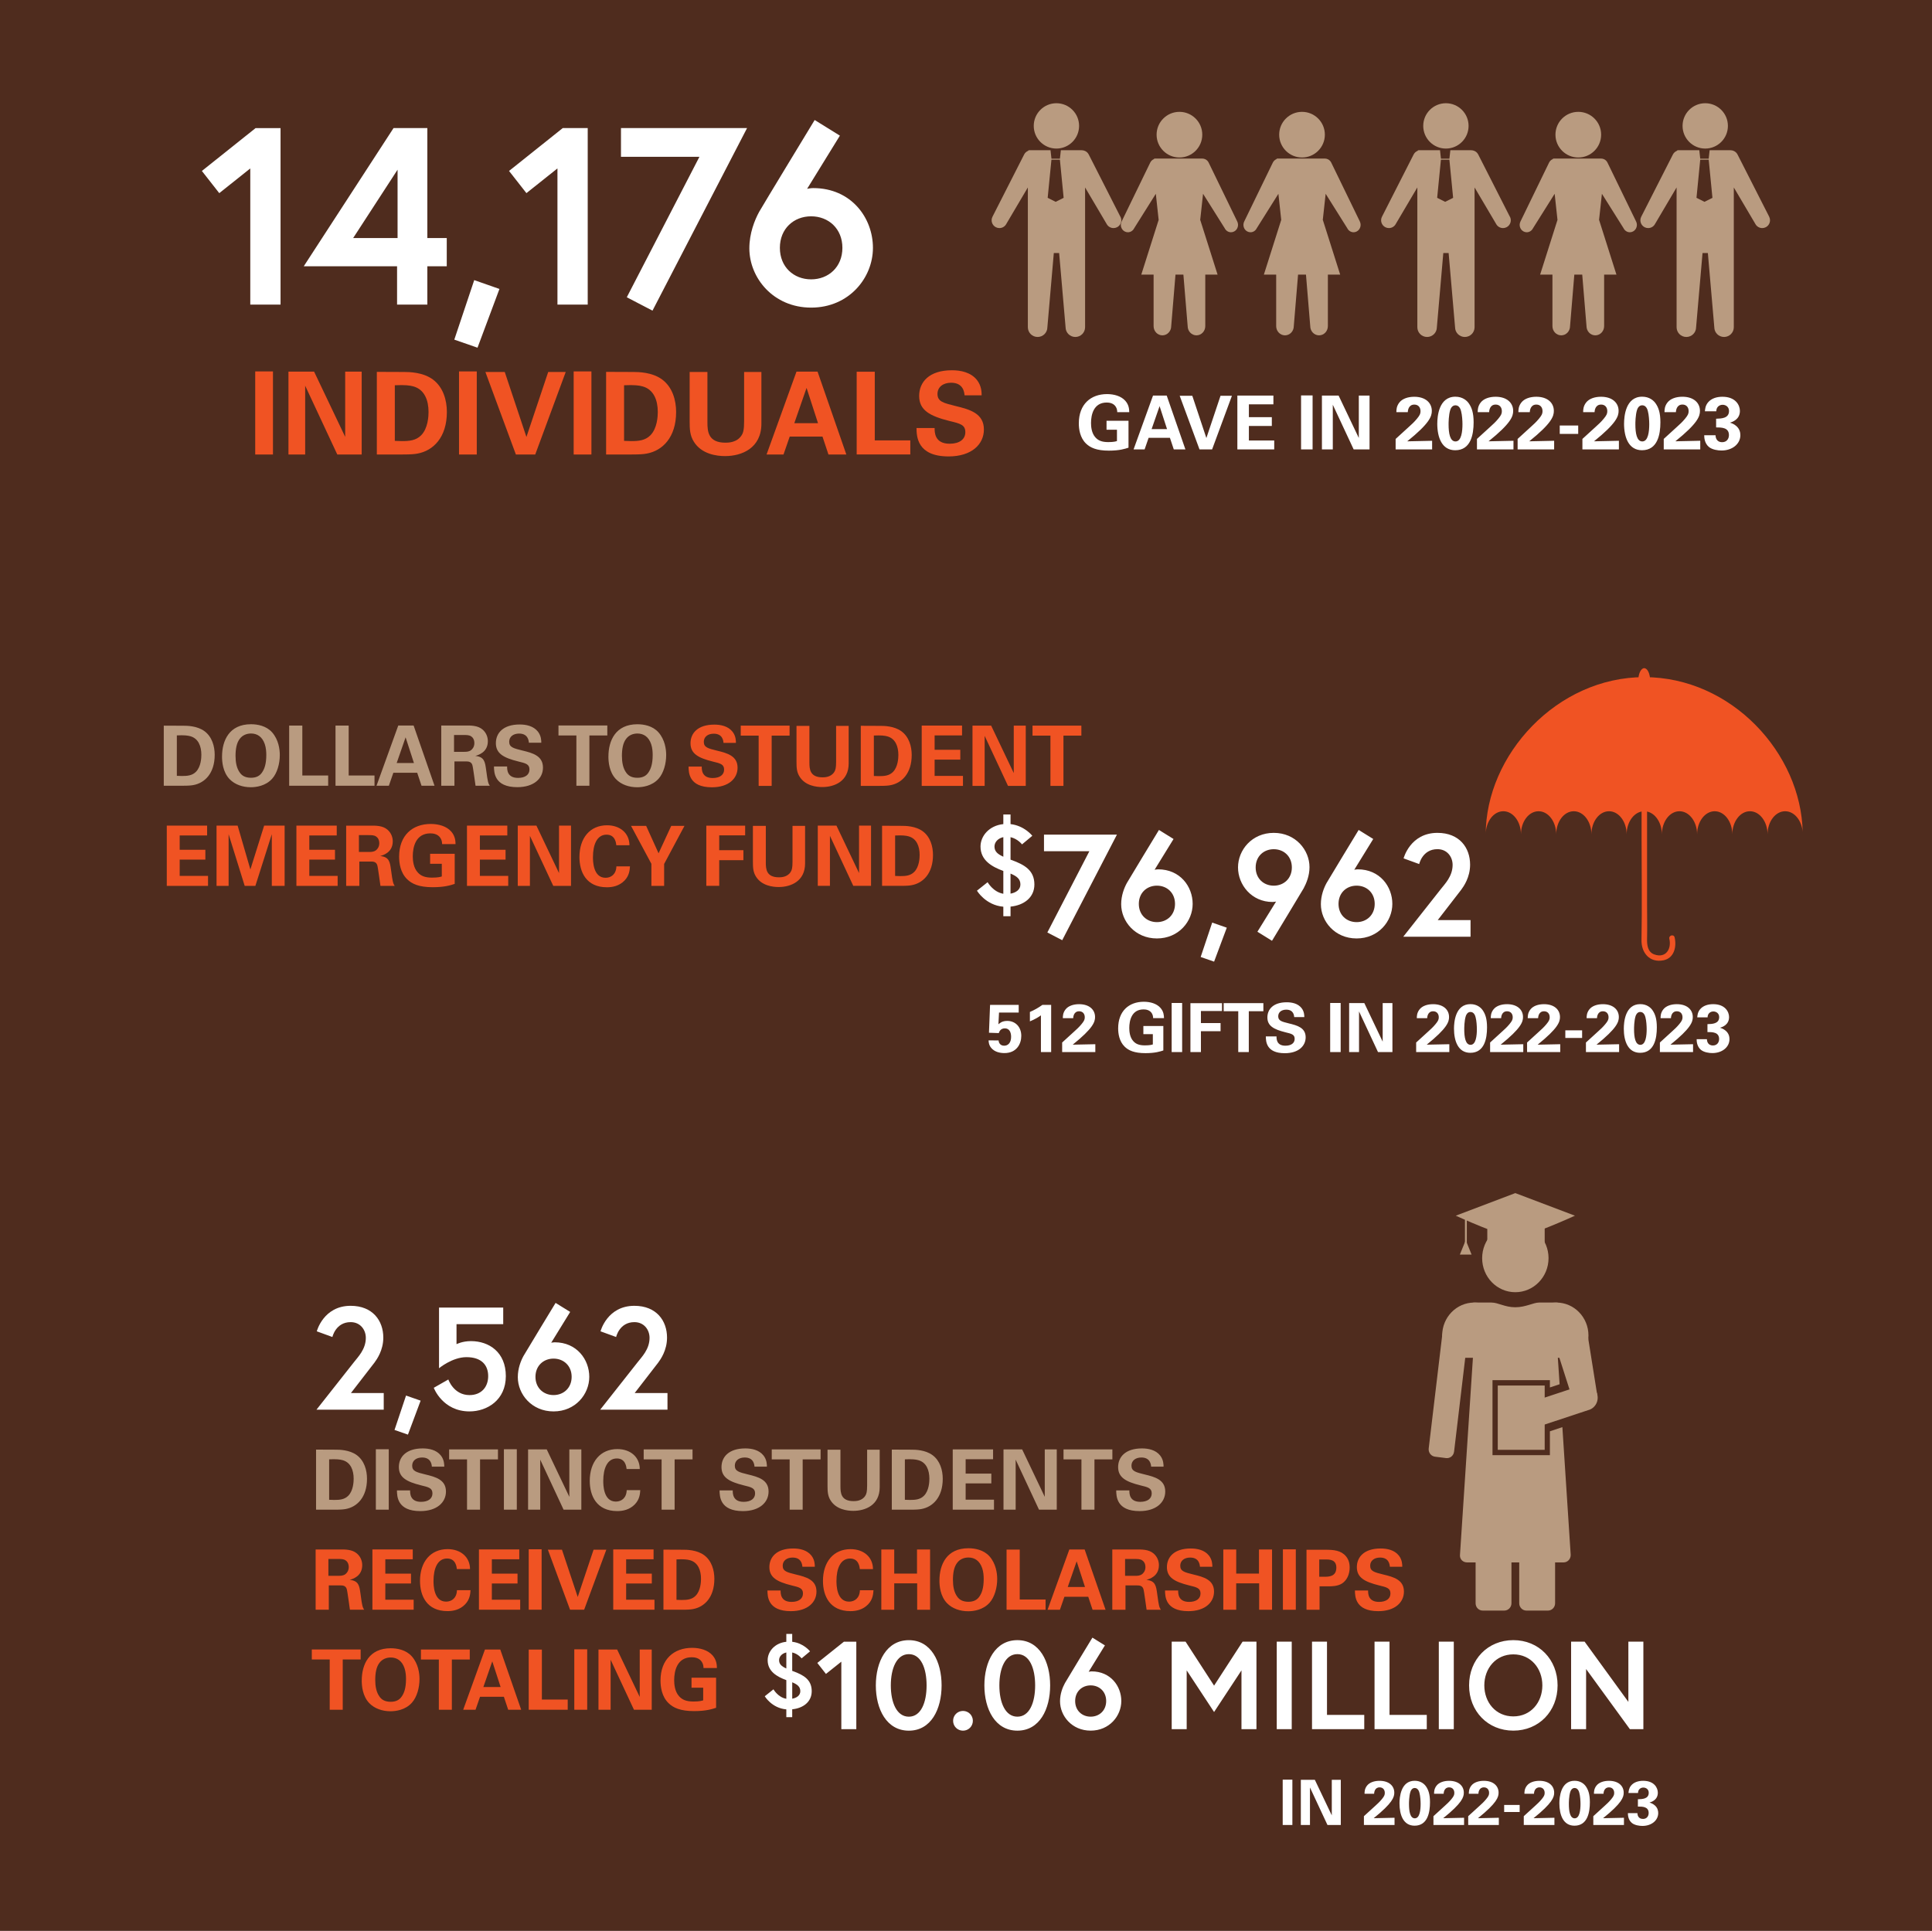 <?xml version="1.0" encoding="UTF-8"?>
<svg id="Layer_1" data-name="Layer 1" xmlns="http://www.w3.org/2000/svg" viewBox="0 0 1080.56 1080">
  <rect x="0" y="0" width="1080.56" height="1080" fill="#808080" stroke="none"/>
  <defs>
    <style>
      .cls-1 {
        fill: #f05323;
      }

      .cls-2 {
        fill: #fff;
      }

      .cls-3 {
        fill: #b99b80;
      }

      .cls-4 {
        fill: #4f2c1e;
      }
    </style>
  </defs>
  <polygon class="cls-4" points="0 0 0 1080 1080.56 1080 1080.56 0 0 0 0 0"/>
  <path class="cls-2" d="m112.91,95.63l9.73,12.41,17.34-13.82v76.16h16.93v-98.73h-13.96l-30.04,23.98h0Zm56.98,53.31h52.19v21.44h16.93v-21.44h10.86v-15.8h-10.86v-61.5h-18.9l-50.21,77.29h0Zm27.64-15.8l24.83-38.22v38.22h-24.83Zm67.7,23.55l-11.14,33.29,12.98,4.51,12.27-32.86-14.1-4.94h0Zm19.47-61.07l9.73,12.41,17.35-13.82v76.16h16.93v-98.73h-13.96l-30.04,23.98h0Zm62.62-7.9h43.86l-40.62,78.56,14.38,7.48,52.89-102.12h-70.52v16.08h0Zm122.42-11.85l-14.1-8.74s-29.48,48.52-31.03,51.34c-2.54,4.65-5.5,11.99-5.5,20.45,0,16.5,13.4,33.15,34.56,33.15s34.56-16.64,34.56-33.43-12.13-33.43-33.43-33.43c-1.55,0-3.39.42-3.39.42l18.34-29.76h0Zm-16.08,45.13c9.73,0,17.49,6.91,17.49,17.63s-7.76,17.63-17.49,17.63-17.48-6.91-17.48-17.63,7.76-17.63,17.48-17.63h0Z"/>
  <path class="cls-1" d="m142.74,254.22h9.93v-46.47h-9.93v46.47h0Zm18.59,0h9.35v-38.47l17.96,38.47h13.65v-46.34h-9.23v36.48l-17.38-36.48h-14.35v46.34h0Zm49.43,0h14.42c4.68,0,6.6-.19,8.34-.51,8.78-1.6,16.41-9.03,16.41-23.27,0-6.6-2.05-13.92-7.88-18.21-5.58-4.1-13.41-4.16-15.97-4.16l-15.32-.06v46.22h0Zm10.06-38.72c5.71-.26,8.33.06,10.39.64,6.22,1.73,8.47,7.76,8.47,14.3,0,2.24-.26,9.17-4.17,13.08-2.89,2.89-6.55,3.21-10.78,3.21-1.15,0-2.82-.06-3.91-.13v-31.1h0Zm35.91,38.72h9.93v-46.47h-9.93v46.47h0Zm14.75-46.15l17.05,46.15h10.83l17.05-46.15h-9.8l-12.18,36.35-12.12-36.35h-10.83Zm49.37,46.15h9.93v-46.47h-9.93v46.47h0Zm18.14,0h14.42c4.68,0,6.6-.19,8.33-.51,8.78-1.6,16.41-9.03,16.41-23.27,0-6.6-2.05-13.92-7.88-18.21-5.58-4.1-13.4-4.16-15.96-4.16l-15.32-.06v46.22h0Zm10.05-38.72c5.71-.26,8.34.06,10.39.64,6.22,1.73,8.47,7.76,8.47,14.3,0,2.24-.26,9.17-4.17,13.08-2.89,2.89-6.54,3.21-10.77,3.21-1.16,0-2.83-.06-3.92-.13v-31.1h0Zm36.68-7.43v27.65c0,4.29.13,7.87,2.37,11.39,4.36,6.98,12.82,8.01,17.44,8.01,9.36,0,20.32-4.42,20.32-18.18v-28.87h-9.67v27.65c0,4.67-.51,6.46-1.47,7.87-2.56,3.97-7.37,4.03-8.98,4.03-9.69,0-10.07-6.34-10.07-11.39v-28.16h-9.93Zm59.75-.19l-16.73,46.34h9.48l3.46-10h18.34l3.33,10h10l-16.09-46.34h-11.8Zm-1.22,28.85l6.86-19.75,6.41,19.75h-13.27Zm34.88,17.49h30v-7.88h-19.87v-38.4h-10.12v46.28h0Zm33.47-14.8c.06,4.49.19,15.89,17.95,15.89,12.82,0,19.74-6.72,19.74-15.06,0-9.04-7.88-11.22-15.89-13.15-6.67-1.67-10.07-2.44-10.07-6.73,0-3.78,3.01-6.28,7.64-6.28,6.86,0,7.37,5.45,7.5,7.05h9.55c0-1.54,0-5.26-2.62-8.59-3.46-4.35-9.17-5.44-13.98-5.44-12.89,0-18.34,6.72-18.34,14.36,0,8.02,6.03,11.29,17.05,14.04,5.9,1.41,8.78,2.12,8.78,6.22s-3.4,6.48-8.78,6.48c-8.53,0-8.4-6.6-8.4-8.79h-10.12Z"/>
  <path class="cls-2" d="m631.58,230.52c-.04-1.63-.16-4-2.16-6.29-2.38-2.71-6.38-3.79-10.25-3.79-9.13,0-15.79,5.7-15.79,16.38,0,3.16.62,7.96,3.99,11.25,2.38,2.33,5.92,4,12.8,4,6.04,0,9.12-1.04,11-1.66v-15.04h-12.29v5h5.83v6.34c-.71.21-1.79.58-4.92.58-3.58,0-5.58-.92-7.09-2.59-2.21-2.38-2.5-6.04-2.5-8.08,0-4.63,1.46-11.46,8.79-11.46,1.42,0,3.79.33,5.05,2.34.75,1.17.79,2.25.83,3.04h6.7Zm13.3-9.25l-10.88,30.12h6.17l2.25-6.5h11.91l2.17,6.5h6.5l-10.46-30.12h-7.66Zm-.79,18.75l4.46-12.84,4.17,12.84h-8.63Zm15.71-18.63l11.08,30h7.04l11.09-30h-6.38l-7.91,23.63-7.87-23.63h-7.04Zm32.25,30h20.62v-5h-14.17v-8.13h12.83v-4.91h-12.83v-7.17h13.71v-4.91h-20.16v30.12h0Zm35.63,0h6.45v-30.21h-6.45v30.21h0Zm11.67,0h6.08v-25l11.67,25h8.88v-30.12h-6v23.71l-11.3-23.71h-9.33v30.12h0Zm41.21,0h20.42v-4.83c-.96.04-1.46.04-5.92.13-3.29.04-3.79.08-8,.17,12.58-10.13,13.75-14.01,13.75-17.01,0-4.5-3.5-7.91-9.83-7.91-3.54,0-6.63,1.08-8.29,3.16-1.7,2.12-1.7,4.29-1.7,5.46h6.37c.04-.83.33-4.25,3.67-4.25,2.17,0,3.46,1.5,3.46,3.71,0,1.33-.37,2.25-2,4.21-1.54,1.88-3.05,3.21-4.38,4.42l-7.54,6.88v5.87h0Zm23.3-14.46c0,7.75,2.58,14.92,10.04,14.92,8.75,0,10.29-8.87,10.29-15.62,0-5.46-1.12-8.3-2.62-10.5-1.08-1.62-3.5-3.83-7.58-3.83-9.33,0-10.12,11.16-10.12,15.04h0Zm14.09.33c0,4-.54,9.67-3.88,9.67-3.12,0-3.88-4.63-3.88-9.59,0-.71,0-5.17.96-8.13.29-.87,1.08-2.5,2.88-2.5,2.3,0,3,2.58,3.17,3.38.54,1.92.75,5.34.75,7.17h0Zm8.12,14.12h20.41v-4.83c-.96.04-1.46.04-5.91.13-3.29.04-3.79.08-8.01.17,12.59-10.13,13.75-14.01,13.75-17.01,0-4.5-3.5-7.91-9.83-7.91-3.54,0-6.63,1.08-8.29,3.16-1.71,2.12-1.71,4.29-1.71,5.46h6.37c.05-.83.34-4.25,3.67-4.25,2.17,0,3.46,1.5,3.46,3.71,0,1.33-.37,2.25-2,4.21-1.54,1.88-3.05,3.21-4.38,4.42l-7.54,6.88v5.87h0Zm22.75,0h20.41v-4.83c-.96.04-1.46.04-5.91.13-3.29.04-3.79.08-8.01.17,12.59-10.13,13.75-14.01,13.75-17.01,0-4.5-3.5-7.91-9.83-7.91-3.54,0-6.63,1.08-8.29,3.16-1.71,2.12-1.71,4.29-1.71,5.46h6.37c.04-.83.34-4.25,3.67-4.25,2.17,0,3.46,1.5,3.46,3.71,0,1.33-.38,2.25-2.01,4.21-1.54,1.88-3.04,3.21-4.38,4.42l-7.54,6.88v5.87h0Zm23.54-8.67h10.33v-4.7h-10.33v4.7h0Zm12.67,8.67h20.42v-4.83c-.96.04-1.46.04-5.92.13-3.29.04-3.79.08-8,.17,12.58-10.13,13.75-14.01,13.75-17.01,0-4.5-3.5-7.91-9.83-7.91-3.54,0-6.63,1.08-8.29,3.16-1.7,2.12-1.7,4.29-1.7,5.46h6.37c.04-.83.33-4.25,3.67-4.25,2.17,0,3.46,1.5,3.46,3.71,0,1.33-.37,2.25-2,4.21-1.54,1.88-3.05,3.21-4.38,4.42l-7.54,6.88v5.87h0Zm23.3-14.46c0,7.75,2.58,14.92,10.04,14.92,8.75,0,10.29-8.87,10.29-15.62,0-5.46-1.12-8.3-2.62-10.5-1.08-1.62-3.5-3.83-7.58-3.83-9.33,0-10.12,11.16-10.12,15.04h0Zm14.09.33c0,4-.54,9.67-3.88,9.67-3.12,0-3.88-4.63-3.88-9.59,0-.71,0-5.17.96-8.13.29-.87,1.08-2.5,2.88-2.5,2.3,0,3,2.58,3.17,3.38.54,1.92.75,5.34.75,7.17h0Zm8.12,14.12h20.41v-4.83c-.96.04-1.46.04-5.91.13-3.29.04-3.79.08-8.01.17,12.59-10.13,13.75-14.01,13.75-17.01,0-4.5-3.5-7.91-9.83-7.91-3.54,0-6.63,1.08-8.29,3.16-1.71,2.12-1.71,4.29-1.71,5.46h6.37c.05-.83.34-4.25,3.67-4.25,2.17,0,3.46,1.5,3.46,3.71,0,1.33-.37,2.25-2,4.21-1.54,1.88-3.04,3.21-4.38,4.42l-7.54,6.88v5.87h0Zm22.63-7.91c0,1.17.09,4.46,2.66,6.58,1.88,1.5,4.92,1.96,7.01,1.96,6.04,0,10.54-3.66,10.54-8.58,0-1.38-.33-3.5-2.37-5.21-1.33-1.12-2.54-1.5-3.46-1.79,1.29-.37,5.58-1.71,5.58-6.58,0-3.17-2.37-7.91-9.79-7.91-3.08,0-6.17.87-8.08,3.2-1.46,1.79-1.59,3.63-1.71,4.92h6.37c0-2.42,1.75-3.63,3.54-3.63s3.58,1.17,3.58,3.46c0,4.17-4.3,4.25-7.22,4.34v4.87c3.05,0,7.17,0,7.17,4.29,0,2.25-1.42,3.96-3.75,3.96-3.46,0-3.71-2.96-3.75-3.88h-6.33Z"/>
  <path class="cls-3" d="m882.73,88.1c7.06,0,12.78-5.72,12.78-12.77s-5.72-12.77-12.78-12.77-12.77,5.72-12.77,12.77,5.72,12.77,12.77,12.77h0Z"/>
  <path class="cls-3" d="m915.07,123.91l-16.02-32.97c-.41-.86-1.09-1.49-1.87-1.86-.54-.26-1.12-.39-1.71-.39h-.01s-26.52,0-26.52,0c-.24,0-.45.14-.57.35-.83.37-1.54,1.01-1.98,1.91l-16.01,32.97c-.99,2.03-.22,4.52,1.73,5.55.57.31,1.18.45,1.78.45,1.44,0,2.82-.83,3.52-2.26l12.1-19.26,1.6,14.74h-.06l-9.66,30.46h6.88v28.82c0,2.85,2.2,5.16,4.92,5.16s4.93-2.31,4.93-5.16l2.39-28.82h4.42l2.39,28.82c0,2.85,2.2,5.16,4.93,5.16s4.93-2.31,4.93-5.16v-28.82h6.88l-9.66-30.46h-.07l1.61-14.74,12.1,19.26c.7,1.43,2.08,2.26,3.52,2.26.6,0,1.21-.14,1.78-.45,1.94-1.03,2.72-3.52,1.73-5.55h0Z"/>
  <path class="cls-3" d="m728.22,88.1c7.05,0,12.77-5.72,12.77-12.77s-5.72-12.77-12.77-12.77-12.78,5.72-12.78,12.77,5.72,12.77,12.78,12.77h0Z"/>
  <path class="cls-3" d="m760.57,123.91l-16.02-32.97c-.42-.86-1.1-1.49-1.87-1.86-.54-.26-1.12-.39-1.72-.39h0s-26.52,0-26.52,0c-.24,0-.45.14-.57.35-.82.37-1.54,1.01-1.98,1.91l-16.02,32.97c-.98,2.03-.22,4.52,1.73,5.55.58.31,1.18.45,1.79.45,1.43,0,2.82-.83,3.51-2.26l12.1-19.26,1.6,14.74h-.06l-9.66,30.46h6.88v28.82c0,2.85,2.21,5.16,4.93,5.16s4.92-2.31,4.92-5.16l2.39-28.82h4.42l2.39,28.82c0,2.85,2.21,5.16,4.93,5.16s4.93-2.31,4.93-5.16v-28.82h6.88l-9.66-30.46h-.08l1.62-14.74,12.09,19.26c.7,1.43,2.09,2.26,3.52,2.26.6,0,1.21-.14,1.78-.45,1.94-1.03,2.72-3.52,1.73-5.55h0Z"/>
  <path class="cls-3" d="m659.66,88.1c7.05,0,12.77-5.72,12.77-12.77s-5.72-12.77-12.77-12.77-12.78,5.72-12.78,12.77,5.72,12.77,12.78,12.77h0Z"/>
  <path class="cls-3" d="m692,123.91l-16.01-32.97c-.42-.86-1.1-1.49-1.88-1.86-.54-.26-1.12-.39-1.71-.39h-.01s-26.52,0-26.52,0c-.24,0-.45.14-.57.35-.83.37-1.54,1.01-1.98,1.91l-16.01,32.97c-.99,2.03-.22,4.52,1.73,5.55.57.31,1.18.45,1.78.45,1.44,0,2.82-.83,3.52-2.26l12.1-19.26,1.6,14.74h-.06l-9.66,30.46h6.88v28.82c0,2.85,2.2,5.16,4.92,5.16s4.93-2.31,4.93-5.16l2.39-28.82h4.42l2.39,28.82c0,2.85,2.21,5.16,4.93,5.16s4.92-2.31,4.92-5.16v-28.82h6.88l-9.66-30.46h-.07l1.61-14.74,12.1,19.26c.7,1.43,2.08,2.26,3.52,2.26.6,0,1.21-.14,1.78-.45,1.94-1.03,2.72-3.52,1.73-5.55h0Z"/>
  <path class="cls-3" d="m603.53,70.42c0-7-5.68-12.68-12.68-12.68s-12.68,5.68-12.68,12.68,5.68,12.68,12.68,12.68,12.68-5.68,12.68-12.68h0Z"/>
  <path class="cls-3" d="m626.63,121.24l-17.71-34.83c-.47-.91-1.21-1.57-2.07-1.97-.59-.27-1.24-.41-1.89-.41h-.01s-11.62-.01-11.62-.01l-.52,4.75h-4.74l-.52-4.75h-11.94c-.27,0-.5.15-.62.37-.92.39-1.71,1.07-2.19,2.02l-17.72,34.83c-1.09,2.15-.23,4.77,1.91,5.87.64.32,1.31.47,1.98.47,1.59,0,3.12-.87,3.89-2.39l12.01-20.34v34.2h0v43.99c0,3.01,2.44,5.45,5.46,5.45s5.46-2.44,5.46-5.45l3.6-41.49h2.98l3.6,41.49c0,3.01,2.44,5.45,5.46,5.45s5.45-2.44,5.45-5.45v-43.99h0v-34.2l12.01,20.34c.77,1.51,2.3,2.39,3.89,2.39.66,0,1.34-.15,1.98-.47,2.14-1.09,3-3.72,1.91-5.87h0Zm-36.19-8.34l-4.48-2.24,2.1-21.32h4.74l2.09,21.32-4.45,2.24h0Z"/>
  <path class="cls-3" d="m821.37,70.42c0-7-5.68-12.68-12.68-12.68s-12.68,5.68-12.68,12.68,5.68,12.68,12.68,12.68,12.68-5.68,12.68-12.68h0Z"/>
  <path class="cls-3" d="m844.47,121.24l-17.71-34.83c-.47-.91-1.21-1.57-2.07-1.97-.59-.27-1.24-.41-1.89-.41h-.01s-11.62-.01-11.62-.01l-.52,4.75h-4.74l-.52-4.75h-11.94c-.27,0-.5.15-.62.37-.92.39-1.71,1.07-2.19,2.02l-17.72,34.83c-1.09,2.15-.23,4.77,1.91,5.87.64.32,1.31.47,1.98.47,1.59,0,3.12-.87,3.89-2.39l12.01-20.34v34.2h0v43.99c0,3.01,2.44,5.45,5.46,5.45s5.46-2.44,5.46-5.45l3.6-41.49h2.98l3.6,41.49c0,3.01,2.44,5.45,5.46,5.45s5.45-2.44,5.45-5.45v-43.99h0v-34.2l12.01,20.34c.77,1.51,2.3,2.39,3.89,2.39.66,0,1.34-.15,1.98-.47,2.14-1.09,3-3.72,1.91-5.87h0Zm-36.19-8.34l-4.48-2.24,2.1-21.32h4.74l2.09,21.32-4.45,2.24h0Z"/>
  <path class="cls-3" d="m966.41,70.42c0-7-5.68-12.68-12.68-12.68s-12.68,5.68-12.68,12.68,5.68,12.68,12.68,12.68,12.68-5.68,12.68-12.68h0Z"/>
  <path class="cls-3" d="m989.51,121.24l-17.72-34.83c-.46-.91-1.21-1.57-2.07-1.97-.59-.27-1.24-.41-1.9-.41h-.01s-11.62-.01-11.62-.01l-.52,4.75h-4.74l-.52-4.75h-11.94c-.27,0-.5.15-.63.37-.91.39-1.7,1.07-2.19,2.02l-17.72,34.83c-1.09,2.15-.24,4.77,1.91,5.87.63.32,1.31.47,1.97.47,1.59,0,3.12-.87,3.89-2.39l12.01-20.34v34.2h0v43.99c0,3.01,2.44,5.45,5.46,5.45s5.45-2.44,5.45-5.45l3.6-41.49h2.98l3.6,41.49c0,3.01,2.44,5.45,5.45,5.45s5.46-2.44,5.46-5.45v-43.99h0v-34.2l12.01,20.34c.77,1.51,2.3,2.39,3.89,2.39.66,0,1.34-.15,1.97-.47,2.15-1.09,3-3.72,1.91-5.87h0Zm-36.19-8.34l-4.48-2.24,2.09-21.32h4.74l2.09,21.32-4.45,2.24h0Z"/>
  <path class="cls-1" d="m1008.23,465.49c-.48-6.58-4.69-11.71-9.8-11.71-5.44,0-9.85,5.8-9.85,12.96,0-7.16-4.41-12.96-9.85-12.96s-9.86,5.8-9.86,12.96c0-7.16-4.41-12.96-9.84-12.96s-9.85,5.8-9.85,12.96c0-7.16-4.41-12.96-9.86-12.96s-9.84,5.8-9.84,12.96c0-7.16-4.42-12.96-9.86-12.96s-9.85,5.8-9.85,12.96c0-7.16-4.41-12.96-9.85-12.96s-9.85,5.8-9.85,12.96c0-7.16-4.41-12.96-9.86-12.96s-9.84,5.8-9.84,12.96c0-7.16-4.41-12.96-9.86-12.96s-9.85,5.8-9.85,12.96c0-7.16-4.41-12.96-9.85-12.96s-9.85,5.8-9.85,12.96c0-44.33,39.68-87.98,88.64-87.98s87.88,42.84,88.62,86.73h0Z"/>
  <path class="cls-1" d="m922.93,380.8c0,3.89-1.49,7.05-3.33,7.05s-3.33-3.16-3.33-7.05,1.49-7.05,3.33-7.05,3.33,3.16,3.33,7.05h0Z"/>
  <path class="cls-1" d="m918.13,410.58v58.82c0,18.8.3,37.64-.05,56.44-.13,7.12,4.56,12.81,12.21,11.33,6.06-1.17,7.56-7.58,6.31-12.87-.45-1.92-3.41-1.11-2.95.81,1.32,5.56-1.87,11.03-8.32,8.79-3.88-1.34-4.21-5.44-4.13-8.93.16-6.32,0-12.67,0-19v-95.4c0-1.97-3.07-1.97-3.07,0h0Z"/>
  <path class="cls-2" d="m561.16,512.5h4.03v-5.38c7.38-.71,13.34-5,13.34-12.37,0-8.08-5.76-11.09-12.63-13.65-.26-.06-.51-.13-.71-.26v-12.56c4.04.9,6.42,4.04,6.42,4.04l5.76-4.81s-4.35-5.64-12.18-6.54v-5.38h-4.03v5.38c-7.96.83-12.76,6.67-12.76,12.56,0,7.76,6.46,11.35,12.76,13.65v12.76c-5.72-.96-8.79-6.47-8.79-6.47l-5.96,4.74s4.8,8.14,14.75,8.97v5.32h0Zm9.55-17.76c0,2.95-2.57,4.62-5.53,5.13v-11.22c3.53,1.47,5.53,3.01,5.53,6.09h0Zm-14.5-21.22c0-2.5,1.99-4.62,4.95-5.26v10.96c-3.21-1.47-4.95-2.95-4.95-5.71h0Zm27.69,2.62h25.38l-23.5,45.45,8.32,4.32,30.6-59.06h-40.8v9.29h0Zm72.46-6.84l-8.16-5.06s-17.05,28.06-17.95,29.69c-1.47,2.69-3.18,6.94-3.18,11.83,0,9.55,7.75,19.17,19.99,19.17s19.99-9.62,19.99-19.33-7.01-19.33-19.33-19.33c-.9,0-1.96.24-1.96.24l10.61-17.22h0Zm-9.3,26.1c5.63,0,10.12,4,10.12,10.2s-4.49,10.2-10.12,10.2-10.12-4-10.12-10.2,4.49-10.2,10.12-10.2h0Zm30.92,20.65l-6.45,19.25,7.51,2.61,7.1-19-8.16-2.85h0Zm25.29,5.13l8.16,5.06s16.81-27.74,17.71-29.37c1.47-2.77,3.26-6.94,3.26-11.83,0-9.55-7.75-19.17-19.99-19.17s-19.99,9.62-19.99,19.33,7.58,19.33,19.33,19.33c.9,0,1.96-.24,1.96-.24l-10.45,16.89h0Zm9.14-25.77c-5.63,0-10.12-4-10.12-10.2s4.49-10.2,10.12-10.2,10.12,4,10.12,10.2-4.49,10.2-10.12,10.2h0Zm55.65-26.11l-8.17-5.06s-17.05,28.06-17.95,29.69c-1.47,2.69-3.18,6.94-3.18,11.83,0,9.55,7.75,19.17,19.98,19.17s19.99-9.62,19.99-19.33-7.01-19.33-19.33-19.33c-.9,0-1.96.24-1.96.24l10.61-17.22h0Zm-9.31,26.1c5.64,0,10.12,4,10.12,10.2s-4.49,10.2-10.12,10.2-10.12-4-10.12-10.2,4.49-10.2,10.12-10.2h0Zm26.12,28.56h37.6v-9.29h-18.35l13.13-16.98c1.39-1.88,4.97-6.94,4.97-14.04,0-9.47-5.95-17.78-18.27-17.78-15.26,0-18.93,14.27-18.93,14.27l8.73,3.18s1.8-8.33,10.2-8.33c5.39,0,8.49,4.24,8.49,8.81,0,6.45-4.49,10.77-6.61,13.55l-20.97,26.59h0Z"/>
  <path class="cls-1" d="m395.04,495.51h7.22v-14.36h13.52v-5.59h-13.52v-8.31h14.5v-5.4h-21.72v33.66h0Zm26.06-33.56v20.11c0,3.12.09,5.73,1.72,8.29,3.17,5.08,9.33,5.82,12.68,5.82,6.81,0,14.78-3.21,14.78-13.22v-20.99h-7.03v20.11c0,3.4-.37,4.7-1.08,5.73-1.86,2.89-5.36,2.93-6.53,2.93-7.04,0-7.32-4.61-7.32-8.29v-20.48h-7.22Zm36.28,33.56h6.8v-27.98l13.06,27.98h9.93v-33.7h-6.71v26.53l-12.64-26.53h-10.44v33.7h0Zm35.95,0h10.49c3.4,0,4.8-.14,6.06-.37,6.39-1.16,11.94-6.57,11.94-16.92,0-4.8-1.49-10.12-5.73-13.24-4.06-2.98-9.74-3.03-11.61-3.03l-11.14-.05v33.61h0Zm7.31-28.16c4.15-.19,6.06.05,7.55.47,4.52,1.26,6.16,5.64,6.16,10.4,0,1.63-.19,6.67-3.04,9.51-2.1,2.1-4.76,2.33-7.83,2.33-.84,0-2.05-.05-2.84-.09v-22.62h0Z"/>
  <path class="cls-1" d="m93.28,495.53h23.07v-5.59h-15.85v-9.1h14.36v-5.5h-14.36v-8.03h15.34v-5.5h-22.56v33.7h0Zm27.83,0h6.75v-28.91l9,28.91h5.97l9.19-28.91v28.91h7.17v-33.7h-11.46l-7.69,24.52-7.13-24.52h-11.8v33.7h0Zm44.67,0h23.07v-5.59h-15.85v-9.1h14.36v-5.5h-14.36v-8.03h15.34v-5.5h-22.56v33.7h0Zm27.84,0h7.36v-13.61h6.35c1.21,0,2.98,0,3.64,1.91.47,1.31,1.49,9.84,1.82,11.7h7.97c-.37-.56-.65-.93-1.03-2.42-.23-.93-.51-2.56-1.03-6.53-.61-4.38-.97-7.27-6.06-7.74,1.63-.47,7.03-1.96,7.03-8.25,0-2.19-.84-4.66-2.93-6.48-2.7-2.33-6.48-2.33-10.21-2.28h-12.92v33.7h0Zm7.13-28.4h4.85c2.28,0,3.64,0,4.76.79.65.42,1.77,1.49,1.77,3.78s-1.35,3.55-1.87,3.92c-1.17.93-2.84.93-3.68.93h-5.83v-9.42h0Zm54.04,5.04c-.05-1.82-.19-4.48-2.42-7.04-2.66-3.03-7.13-4.24-11.47-4.24-10.22,0-17.67,6.38-17.67,18.32,0,3.54.7,8.9,4.48,12.59,2.65,2.61,6.61,4.47,14.31,4.47,6.76,0,10.21-1.16,12.3-1.86v-16.83h-13.75v5.59h6.53v7.09c-.79.23-2.01.65-5.5.65-4.01,0-6.25-1.03-7.93-2.89-2.47-2.66-2.8-6.76-2.8-9.04,0-5.18,1.63-12.83,9.84-12.83,1.59,0,4.24.37,5.64,2.61.84,1.31.89,2.52.93,3.41h7.5Zm6.39,23.36h23.07v-5.59h-15.85v-9.1h14.36v-5.5h-14.36v-8.03h15.34v-5.5h-22.56v33.7h0Zm28.4,0h6.8v-27.98l13.06,27.98h9.93v-33.7h-6.71v26.53l-12.64-26.53h-10.44v33.7h0Zm62.47-22.71c0-6.71-5.17-11.19-12.54-11.19-9.47,0-15.43,7.08-15.43,17.76,0,8.35,3.78,16.92,15.39,16.92,3.08,0,6.85-.7,9.84-3.77,2.7-2.8,2.88-5.92,3.03-7.93h-7.59c-.14,4.48-3.03,6.39-6.06,6.39-7.05,0-7.05-9.56-7.05-11.57,0-6.95,2.24-12.55,7.61-12.55,4.9,0,5.32,4.76,5.46,5.92h7.36Zm.89-10.86l11.38,21.21v12.35h7.13v-12.26l11.38-21.3h-7.41l-7.08,15.34-6.95-15.34h-8.44Z"/>
  <path class="cls-1" d="m385.11,428.82c.05,3.26.13,11.56,13.05,11.56,9.33,0,14.36-4.89,14.36-10.95,0-6.58-5.73-8.16-11.56-9.56-4.85-1.21-7.32-1.77-7.32-4.9,0-2.75,2.19-4.57,5.55-4.57,4.99,0,5.37,3.96,5.46,5.13h6.95c0-1.12,0-3.82-1.91-6.25-2.52-3.17-6.67-3.96-10.16-3.96-9.37,0-13.33,4.89-13.33,10.44,0,5.83,4.38,8.21,12.4,10.21,4.29,1.03,6.39,1.54,6.39,4.52s-2.48,4.71-6.39,4.71c-6.2,0-6.11-4.8-6.11-6.39h-7.36Zm39.21,10.77h7.27v-28.12h10.02v-5.59h-27.32v5.59h10.02v28.12h0Zm21.16-33.56v20.11c0,3.12.09,5.73,1.73,8.29,3.17,5.08,9.33,5.82,12.68,5.82,6.81,0,14.77-3.21,14.77-13.22v-20.99h-7.03v20.11c0,3.4-.37,4.7-1.07,5.73-1.87,2.89-5.36,2.93-6.53,2.93-7.04,0-7.33-4.61-7.33-8.29v-20.48h-7.22Zm35.95,33.56h10.49c3.4,0,4.8-.14,6.06-.37,6.39-1.16,11.93-6.57,11.93-16.92,0-4.8-1.49-10.12-5.73-13.24-4.06-2.98-9.74-3.03-11.61-3.03l-11.14-.05v33.61h0Zm7.31-28.16c4.16-.19,6.07.05,7.56.47,4.52,1.26,6.15,5.64,6.15,10.4,0,1.63-.19,6.67-3.03,9.51-2.1,2.1-4.76,2.33-7.83,2.33-.84,0-2.05-.05-2.85-.09v-22.62h0Zm26.77,28.16h23.07v-5.59h-15.85v-9.1h14.36v-5.5h-14.36v-8.03h15.34v-5.5h-22.56v33.7h0Zm28.4,0h6.8v-27.98l13.06,27.98h9.93v-33.7h-6.71v26.53l-12.64-26.53h-10.44v33.7h0Zm43.6,0h7.27v-28.12h10.02v-5.59h-27.32v5.59h10.02v28.12h0Z"/>
  <path class="cls-3" d="m91.6,439.51h10.48c3.4,0,4.8-.14,6.06-.37,6.39-1.16,11.94-6.57,11.94-16.92,0-4.8-1.49-10.12-5.73-13.24-4.06-2.98-9.75-3.03-11.61-3.03l-11.14-.05v33.61h0Zm7.31-28.16c4.15-.19,6.06.05,7.55.47,4.52,1.26,6.16,5.64,6.16,10.4,0,1.63-.19,6.67-3.04,9.51-2.1,2.1-4.76,2.33-7.83,2.33-.84,0-2.05-.05-2.84-.09v-22.62h0Zm25.27,11.8c0,3.08.47,8.67,4.15,12.59,3.07,3.21,7.51,4.61,11.94,4.61,2.8,0,8.25-.61,11.98-4.8,2.75-3.08,4.24-8.3,4.24-13.2,0-3.31-.7-8.58-4.28-12.68-3.31-3.73-8.25-4.56-11.84-4.56-12.12,0-16.18,9.09-16.18,18.04h0Zm7.55-.23c0-3.82.56-7.46,2.48-9.79,1.35-1.73,3.5-2.84,6.2-2.84,3.45,0,6.29,1.82,7.69,5.97.7,2.05.84,4.38.84,6.02,0,5.36-1.17,7.97-2.28,9.65-1.35,2.1-3.36,3.12-6.29,3.12-3.36,0-5.08-1.31-6.11-2.7-2.01-2.61-2.52-6.2-2.52-9.42h0Zm29.99,16.6h21.82v-5.73h-14.45v-27.93h-7.36v33.66h0Zm25.92,0h21.82v-5.73h-14.45v-27.93h-7.36v33.66h0Zm35.11-33.7l-12.17,33.7h6.9l2.52-7.27h13.34l2.42,7.27h7.27l-11.7-33.7h-8.58Zm-.89,20.98l4.99-14.37,4.66,14.37h-9.65Zm24.94,12.72h7.36v-13.61h6.35c1.21,0,2.98,0,3.64,1.91.47,1.31,1.49,9.84,1.82,11.7h7.97c-.37-.56-.65-.93-1.03-2.42-.23-.93-.51-2.56-1.03-6.53-.61-4.38-.97-7.27-6.06-7.74,1.63-.47,7.03-1.96,7.03-8.25,0-2.19-.84-4.66-2.93-6.48-2.7-2.33-6.48-2.33-10.21-2.28h-12.92v33.7h0Zm7.13-28.4h4.85c2.28,0,3.64,0,4.76.79.65.42,1.77,1.49,1.77,3.78s-1.35,3.55-1.86,3.92c-1.17.93-2.84.93-3.68.93h-5.83v-9.42h0Zm22.34,17.63c.05,3.27.14,11.56,13.06,11.56,9.33,0,14.35-4.89,14.35-10.95,0-6.58-5.73-8.16-11.56-9.56-4.85-1.21-7.33-1.77-7.33-4.9,0-2.75,2.19-4.57,5.55-4.57,4.99,0,5.36,3.96,5.46,5.13h6.94c0-1.12,0-3.82-1.91-6.25-2.52-3.17-6.67-3.96-10.16-3.96-9.37,0-13.33,4.89-13.33,10.44,0,5.83,4.38,8.21,12.4,10.21,4.29,1.03,6.39,1.54,6.39,4.52s-2.47,4.71-6.39,4.71c-6.21,0-6.11-4.8-6.11-6.39h-7.36Zm46.11,10.77h7.27v-28.12h10.02v-5.59h-27.32v5.59h10.02v28.12h0Zm17.9-16.36c0,3.08.47,8.67,4.15,12.59,3.07,3.21,7.5,4.61,11.94,4.61,2.8,0,8.25-.61,11.98-4.8,2.75-3.08,4.24-8.3,4.24-13.2,0-3.31-.7-8.58-4.28-12.68-3.31-3.73-8.25-4.56-11.84-4.56-12.12,0-16.18,9.09-16.18,18.04h0Zm7.55-.23c0-3.82.56-7.46,2.47-9.79,1.35-1.73,3.5-2.84,6.21-2.84,3.45,0,6.29,1.82,7.69,5.97.7,2.05.84,4.38.84,6.02,0,5.36-1.17,7.97-2.28,9.65-1.35,2.1-3.36,3.12-6.29,3.12-3.36,0-5.09-1.31-6.11-2.7-2.01-2.61-2.52-6.2-2.52-9.42h0Z"/>
  <path class="cls-2" d="m552.92,581.95c.03.99.15,2.63,1.47,4.22,1.82,2.16,4.63,2.88,7.39,2.88,6.77,0,9.42-5.08,9.42-9.61,0-5.28-3.56-8.38-7.8-8.38-2.91,0-4.16,1.17-4.99,1.89l.34-6.56h11.01v-4.31h-16.02l-.61,15.6,5.5.19c.19-.61.83-2.65,3.37-2.65s3.51,2.2,3.51,4.74c0,3.49-1.85,4.97-3.89,4.97-2.65,0-3.14-2.35-3.1-2.96l-5.61-.02h0Zm23.1-10.64c2.88-1.17,5.08-2.53,6.17-3.37v20.54h5.72v-26.4h-4.88c-2.2,1.59-4.55,2.91-7.01,3.97v5.26h0Zm18.03,17.17h18.56v-4.39c-.87.04-1.32.04-5.37.11-3,.04-3.45.08-7.28.15,11.44-9.21,12.5-12.73,12.5-15.46,0-4.09-3.18-7.19-8.93-7.19-3.22,0-6.03.98-7.54,2.88-1.55,1.93-1.55,3.9-1.55,4.96h5.79c.03-.76.3-3.87,3.33-3.87,1.97,0,3.15,1.36,3.15,3.37,0,1.21-.34,2.05-1.82,3.83-1.4,1.71-2.77,2.92-3.98,4.02l-6.85,6.25v5.34h0Zm56.97-18.98c-.04-1.48-.15-3.64-1.97-5.72-2.16-2.46-5.79-3.44-9.31-3.44-8.3,0-14.36,5.19-14.36,14.89,0,2.88.57,7.24,3.64,10.23,2.16,2.12,5.38,3.63,11.63,3.63,5.49,0,8.29-.95,10-1.51v-13.67h-11.17v4.54h5.3v5.76c-.64.19-1.63.53-4.47.53-3.26,0-5.08-.83-6.44-2.35-2.01-2.16-2.27-5.49-2.27-7.35,0-4.21,1.32-10.42,8-10.42,1.29,0,3.44.3,4.58,2.12.68,1.06.72,2.05.76,2.77h6.1Zm4.28,18.98h5.87v-27.46h-5.87v27.46h0Zm10.5,0h5.87v-11.67h10.99v-4.54h-10.99v-6.75h11.78v-4.39h-17.65v27.35h0Zm26.75,0h5.9v-22.84h8.15v-4.54h-22.2v4.54h8.15v22.84h0Zm15.42-8.75c.04,2.65.12,9.39,10.61,9.39,7.58,0,11.67-3.97,11.67-8.9,0-5.34-4.66-6.63-9.4-7.77-3.94-.99-5.95-1.44-5.95-3.98,0-2.24,1.78-3.71,4.51-3.71,4.06,0,4.36,3.22,4.44,4.17h5.64c0-.91,0-3.11-1.56-5.08-2.04-2.57-5.41-3.22-8.26-3.22-7.61,0-10.83,3.97-10.83,8.48,0,4.74,3.56,6.67,10.07,8.3,3.49.83,5.19,1.25,5.19,3.68s-2,3.83-5.19,3.83c-5.04,0-4.96-3.9-4.96-5.19h-5.99Zm35.99,8.75h5.87v-27.46h-5.87v27.46h0Zm10.61,0h5.53v-22.73l10.61,22.73h8.07v-27.39h-5.45v21.56l-10.27-21.56h-8.49v27.39h0Zm37.47,0h18.56v-4.39c-.87.04-1.32.04-5.37.11-3,.04-3.45.08-7.28.15,11.44-9.21,12.5-12.73,12.5-15.46,0-4.09-3.18-7.19-8.94-7.19-3.22,0-6.02.98-7.54,2.88-1.55,1.93-1.55,3.9-1.55,4.96h5.79c.04-.76.3-3.87,3.34-3.87,1.97,0,3.15,1.36,3.15,3.37,0,1.21-.34,2.05-1.82,3.83-1.4,1.71-2.77,2.92-3.98,4.02l-6.85,6.25v5.34h0Zm21.17-13.14c0,7.05,2.35,13.56,9.13,13.56,7.96,0,9.35-8.07,9.35-14.2,0-4.96-1.02-7.54-2.38-9.55-.99-1.48-3.18-3.48-6.9-3.48-8.48,0-9.2,10.15-9.2,13.67h0Zm12.8.3c0,3.64-.49,8.79-3.53,8.79-2.84,0-3.53-4.21-3.53-8.72,0-.64,0-4.7.87-7.39.27-.8.99-2.27,2.62-2.27,2.09,0,2.73,2.35,2.88,3.07.5,1.74.68,4.85.68,6.52h0Zm7.39,12.84h18.56v-4.39c-.87.04-1.32.04-5.37.11-3,.04-3.45.08-7.28.15,11.44-9.21,12.5-12.73,12.5-15.46,0-4.09-3.18-7.19-8.94-7.19-3.22,0-6.02.98-7.54,2.88-1.55,1.93-1.55,3.9-1.55,4.96h5.79c.04-.76.3-3.87,3.34-3.87,1.97,0,3.15,1.36,3.15,3.37,0,1.21-.34,2.05-1.82,3.83-1.4,1.71-2.77,2.92-3.98,4.02l-6.85,6.25v5.34h0Zm20.68,0h18.56v-4.39c-.87.04-1.32.04-5.37.11-3,.04-3.45.08-7.28.15,11.44-9.21,12.5-12.73,12.5-15.46,0-4.09-3.18-7.19-8.94-7.19-3.22,0-6.02.98-7.54,2.88-1.55,1.93-1.55,3.9-1.55,4.96h5.79c.04-.76.3-3.87,3.34-3.87,1.97,0,3.15,1.36,3.15,3.37,0,1.21-.34,2.05-1.82,3.83-1.4,1.71-2.77,2.92-3.98,4.02l-6.85,6.25v5.34h0Zm21.4-7.88h9.39v-4.28h-9.39v4.28h0Zm11.52,7.88h18.56v-4.39c-.87.04-1.32.04-5.37.11-3,.04-3.45.08-7.28.15,11.45-9.21,12.5-12.73,12.5-15.46,0-4.09-3.18-7.19-8.93-7.19-3.22,0-6.03.98-7.54,2.88-1.55,1.93-1.55,3.9-1.55,4.96h5.79c.04-.76.3-3.87,3.33-3.87,1.98,0,3.15,1.36,3.15,3.37,0,1.21-.34,2.05-1.82,3.83-1.4,1.71-2.77,2.92-3.98,4.02l-6.85,6.25v5.34h0Zm21.18-13.14c0,7.05,2.34,13.56,9.13,13.56,7.96,0,9.35-8.07,9.35-14.2,0-4.96-1.02-7.54-2.38-9.55-.99-1.48-3.18-3.48-6.89-3.48-8.49,0-9.2,10.15-9.2,13.67h0Zm12.8.3c0,3.64-.5,8.79-3.53,8.79-2.84,0-3.53-4.21-3.53-8.72,0-.64,0-4.7.87-7.39.27-.8.99-2.27,2.62-2.27,2.09,0,2.73,2.35,2.89,3.07.49,1.74.68,4.85.68,6.52h0Zm7.38,12.84h18.56v-4.39c-.87.04-1.32.04-5.37.11-3,.04-3.45.08-7.28.15,11.45-9.21,12.5-12.73,12.5-15.46,0-4.09-3.18-7.19-8.93-7.19-3.22,0-6.03.98-7.54,2.88-1.55,1.93-1.55,3.9-1.55,4.96h5.79c.04-.76.3-3.87,3.33-3.87,1.98,0,3.15,1.36,3.15,3.37,0,1.21-.34,2.05-1.82,3.83-1.4,1.71-2.77,2.92-3.98,4.02l-6.85,6.25v5.34h0Zm20.57-7.19c0,1.06.08,4.05,2.42,5.98,1.71,1.36,4.47,1.78,6.36,1.78,5.5,0,9.58-3.33,9.58-7.8,0-1.25-.3-3.18-2.16-4.74-1.21-1.02-2.31-1.36-3.14-1.63,1.17-.34,5.07-1.55,5.07-5.99,0-2.88-2.16-7.2-8.9-7.2-2.8,0-5.61.79-7.35,2.91-1.32,1.63-1.43,3.3-1.55,4.47h5.79c0-2.2,1.59-3.3,3.22-3.3s3.26,1.06,3.26,3.15c0,3.79-3.9,3.87-6.56,3.94v4.43c2.77,0,6.52,0,6.52,3.9,0,2.05-1.29,3.6-3.42,3.6-3.15,0-3.37-2.69-3.41-3.52h-5.75Z"/>
  <path class="cls-3" d="m845.35,896.81c0,2.27-1.82,4.09-4.03,4.09h-12.02c-2.24,0-4-1.82-4-4.09v-71.16c0-2.27,1.77-4.12,4-4.12h12.02c2.22,0,4.03,1.84,4.03,4.12v71.16h0Z"/>
  <path class="cls-3" d="m869.76,896.81c0,2.27-1.8,4.09-4.01,4.09h-12.02c-2.21,0-4.03-1.82-4.03-4.09v-69.1c0-2.28,1.82-4.12,4.03-4.12h12.02c2.21,0,4.01,1.84,4.01,4.12v69.1h0Z"/>
  <path class="cls-3" d="m883.66,759.5c2.96-3.28,4.76-7.66,4.76-12.47,0-10.19-8.04-18.43-17.93-18.43s-17.93,8.23-17.93,18.43c0,4.81,1.81,9.19,4.75,12.47h26.36Z"/>
  <path class="cls-3" d="m837.71,759.5c2.97-3.28,4.78-7.66,4.78-12.47,0-10.19-8.06-18.43-17.96-18.43s-17.93,8.23-17.93,18.43c0,4.81,1.81,9.19,4.75,12.47h26.36Z"/>
  <path class="cls-3" d="m813.25,812.01c-.25,2.25-2.26,3.85-4.45,3.59l-6.24-.79c-2.19-.29-3.75-2.35-3.49-4.6l7.57-63.52c.25-2.25,2.26-3.86,4.47-3.59l6.2.79c2.19.29,3.77,2.32,3.5,4.6l-7.55,63.52h0Z"/>
  <path class="cls-3" d="m870.23,728.6h-9.46c-3.15,0-7.48,2.63-13.28,2.63s-9.58-2.63-13.28-2.63h-9.38c-4.42,0-8.01,3.69-8.01,8.23v1.36c0,4.55,3.59,8.26,8.01,8.26h45.4c4.45,0,8.03-3.71,8.03-8.26v-1.36c0-4.55-3.58-8.23-8.03-8.23h0Z"/>
  <path class="cls-3" d="m866.09,703.76c0,10.53-8.32,19.05-18.59,19.05s-18.54-8.52-18.54-19.05,8.32-19.08,18.54-19.08,18.59,8.54,18.59,19.08h0Z"/>
  <polygon class="cls-3" points="820.39 695.81 819.34 695.81 819.34 681.18 820.39 681.18 820.39 695.81 820.39 695.81"/>
  <polygon class="cls-3" points="823.06 701.77 816.49 701.77 819.78 693.7 823.06 701.77 823.06 701.77"/>
  <path class="cls-3" d="m847.54,692.17c6.68,0,33.31-12.16,33.31-12.16l-33.35-12.64-33.3,12.64s26.69,12.16,33.35,12.16h0Z"/>
  <polygon class="cls-3" points="863.94 703.04 831.84 703.04 831.84 676.06 863.94 676.06 863.94 703.04 863.94 703.04"/>
  <path class="cls-3" d="m884.46,774.98c3.68-1.2,7.62.86,8.78,4.64,1.19,3.76-.82,7.8-4.49,9.02-.07.02-.14.02-.19.05-.07,0-.12.05-.19.05l-30.28,10.03c-2.05.69-4.27-.48-4.91-2.61l-1.89-5.98c-.67-2.11.47-4.38,2.54-5.08l30.25-10c.08,0,.14-.02.22-.04.05,0,.11-.05.16-.07h0Z"/>
  <path class="cls-3" d="m868.57,748.34c-.33-.96-.42-1.91-.33-2.87.05-4.16,2.59-8.01,6.66-9.38,5.1-1.72,10.62,1.13,12.3,6.39.09.26.12.55.19.86h.02l.16.86c0,.12.05.22.05.33l5.5,34.54c.05.14.07.29.12.43.75,3.56-1.19,7.2-4.63,8.35-3.68,1.27-7.64-.79-8.85-4.57l-11.06-34.56c-.02-.07-.02-.12-.05-.2-.02-.07-.07-.12-.07-.19h0Z"/>
  <polygon class="cls-3" points="863.94 810.98 837.69 810.98 837.69 775.01 863.94 775.01 863.94 810.98 863.94 810.98"/>
  <path class="cls-3" d="m873.84,798.29l-6.99,2.32v13.36h-32.1v-41.95h32.1v4.07l5.43-1.8-2.52-37.67c0-2.25-1.8-3.59-4.01-3.59h-36.45c-2.24,0-4,1.34-4,3.59l-8.76,133.45c0,2.3,1.8,3.88,4,3.88h53.97c2.21,0,3.98-1.86,3.98-4.14l-4.66-71.52h0Z"/>
  <path class="cls-1" d="m184.42,956.37h7.27v-28.12h10.02v-5.59h-27.32v5.59h10.02v28.12h0Zm17.9-16.36c0,3.08.47,8.67,4.14,12.59,3.08,3.21,7.51,4.61,11.94,4.61,2.8,0,8.26-.6,11.99-4.8,2.75-3.08,4.24-8.3,4.24-13.2,0-3.31-.7-8.58-4.28-12.68-3.31-3.73-8.25-4.56-11.85-4.56-12.12,0-16.17,9.09-16.17,18.04h0Zm7.55-.23c0-3.82.56-7.46,2.47-9.79,1.35-1.73,3.5-2.85,6.2-2.85,3.46,0,6.3,1.82,7.7,5.97.7,2.05.84,4.38.84,6.02,0,5.36-1.17,7.98-2.28,9.65-1.35,2.1-3.36,3.13-6.3,3.13-3.36,0-5.08-1.31-6.11-2.71-2-2.61-2.52-6.2-2.52-9.42h0Zm35.58,16.6h7.27v-28.12h10.02v-5.59h-27.32v5.59h10.02v28.12h0Zm25.78-33.7l-12.17,33.7h6.9l2.52-7.27h13.33l2.42,7.27h7.27l-11.7-33.7h-8.57Zm-.89,20.98l4.99-14.37,4.66,14.37h-9.65Zm25.36,12.72h21.82v-5.73h-14.45v-27.93h-7.36v33.66h0Zm25.5,0h7.22v-33.8h-7.22v33.8h0Zm13.52,0h6.8v-27.98l13.06,27.98h9.93v-33.7h-6.71v26.53l-12.64-26.53h-10.44v33.7h0Zm66.25-23.36c-.05-1.82-.19-4.48-2.42-7.04-2.65-3.03-7.13-4.24-11.46-4.24-10.22,0-17.67,6.38-17.67,18.32,0,3.54.7,8.91,4.47,12.59,2.66,2.61,6.62,4.47,14.32,4.47,6.76,0,10.21-1.16,12.3-1.86v-16.83h-13.75v5.59h6.53v7.09c-.79.23-2.01.65-5.5.65-4.02,0-6.25-1.03-7.93-2.89-2.47-2.66-2.8-6.76-2.8-9.04,0-5.18,1.63-12.83,9.84-12.83,1.59,0,4.24.37,5.64,2.61.84,1.31.89,2.52.93,3.41h7.5Z"/>
  <path class="cls-1" d="m176.54,900.42h7.36v-13.61h6.35c1.21,0,2.98,0,3.64,1.91.47,1.31,1.49,9.84,1.82,11.7h7.97c-.37-.56-.65-.93-1.03-2.43-.23-.93-.51-2.56-1.03-6.53-.61-4.38-.98-7.27-6.06-7.74,1.63-.47,7.03-1.96,7.03-8.25,0-2.19-.84-4.66-2.94-6.48-2.7-2.33-6.48-2.33-10.21-2.28h-12.91v33.71h0Zm7.13-28.4h4.85c2.29,0,3.64,0,4.76.79.65.42,1.77,1.49,1.77,3.78s-1.35,3.55-1.86,3.92c-1.17.93-2.84.93-3.69.93h-5.83v-9.42h0Zm24.62,28.4h23.07v-5.59h-15.85v-9.1h14.36v-5.5h-14.36v-8.03h15.34v-5.5h-22.56v33.71h0Zm54.59-22.71c0-6.71-5.17-11.19-12.54-11.19-9.47,0-15.43,7.08-15.43,17.76,0,8.35,3.77,16.92,15.38,16.92,3.08,0,6.86-.7,9.84-3.77,2.7-2.8,2.89-5.92,3.03-7.93h-7.59c-.14,4.48-3.03,6.39-6.07,6.39-7.04,0-7.04-9.56-7.04-11.57,0-6.95,2.24-12.55,7.6-12.55,4.9,0,5.32,4.76,5.46,5.92h7.36Zm4.99,22.71h23.07v-5.59h-15.85v-9.1h14.36v-5.5h-14.36v-8.03h15.34v-5.5h-22.56v33.71h0Zm27.84,0h7.22v-33.8h-7.22v33.8h0Zm10.72-33.57l12.4,33.57h7.88l12.4-33.57h-7.13l-8.86,26.44-8.81-26.44h-7.87Zm36.55,33.57h23.07v-5.59h-15.85v-9.1h14.36v-5.5h-14.36v-8.03h15.34v-5.5h-22.56v33.71h0Zm28.07,0h10.49c3.4,0,4.8-.14,6.06-.37,6.39-1.16,11.94-6.57,11.94-16.92,0-4.8-1.49-10.12-5.73-13.24-4.06-2.98-9.74-3.03-11.61-3.03l-11.14-.05v33.61h0Zm7.31-28.16c4.15-.19,6.06.05,7.55.47,4.52,1.26,6.16,5.64,6.16,10.4,0,1.63-.19,6.67-3.04,9.51-2.1,2.1-4.76,2.33-7.83,2.33-.84,0-2.05-.05-2.84-.09v-22.62h0Zm50.87,17.4c.05,3.26.14,11.56,13.06,11.56,9.33,0,14.36-4.89,14.36-10.95,0-6.58-5.73-8.16-11.56-9.56-4.85-1.21-7.33-1.77-7.33-4.9,0-2.75,2.2-4.57,5.55-4.57,4.99,0,5.36,3.96,5.46,5.13h6.95c0-1.12,0-3.82-1.91-6.25-2.52-3.17-6.67-3.96-10.16-3.96-9.37,0-13.34,4.89-13.34,10.44,0,5.83,4.38,8.21,12.4,10.21,4.29,1.03,6.39,1.54,6.39,4.52s-2.47,4.71-6.39,4.71c-6.21,0-6.11-4.8-6.11-6.39h-7.36Zm59.02-11.94c0-6.71-5.17-11.19-12.54-11.19-9.47,0-15.43,7.08-15.43,17.76,0,8.35,3.78,16.92,15.39,16.92,3.08,0,6.85-.7,9.84-3.77,2.7-2.8,2.88-5.92,3.02-7.93h-7.59c-.14,4.48-3.03,6.39-6.06,6.39-7.05,0-7.05-9.56-7.05-11.57,0-6.95,2.24-12.55,7.61-12.55,4.9,0,5.32,4.76,5.46,5.92h7.36Zm4.67,22.71h7.22v-14.78h12.83v14.78h7.22v-33.71h-7.31v13.48h-12.74v-13.48h-7.22v33.71h0Zm32.5-16.36c0,3.08.47,8.67,4.15,12.59,3.07,3.21,7.5,4.61,11.94,4.61,2.8,0,8.25-.6,11.98-4.8,2.74-3.08,4.24-8.3,4.24-13.2,0-3.31-.7-8.58-4.28-12.68-3.31-3.73-8.25-4.56-11.84-4.56-12.12,0-16.18,9.09-16.18,18.04h0Zm7.55-.23c0-3.82.56-7.46,2.47-9.79,1.35-1.73,3.5-2.84,6.21-2.84,3.45,0,6.29,1.82,7.69,5.97.7,2.05.84,4.38.84,6.02,0,5.36-1.17,7.98-2.28,9.65-1.35,2.1-3.36,3.12-6.29,3.12-3.36,0-5.09-1.31-6.11-2.7-2.01-2.61-2.52-6.2-2.52-9.42h0Zm29.99,16.6h21.82v-5.73h-14.45v-27.93h-7.36v33.66h0Zm35.11-33.71l-12.17,33.71h6.9l2.52-7.27h13.33l2.42,7.27h7.27l-11.7-33.71h-8.58Zm-.89,20.98l4.99-14.37,4.66,14.37h-9.65Zm24.94,12.72h7.36v-13.61h6.35c1.21,0,2.98,0,3.64,1.91.47,1.31,1.49,9.84,1.82,11.7h7.97c-.37-.56-.65-.93-1.03-2.43-.23-.93-.51-2.56-1.03-6.53-.61-4.38-.98-7.27-6.06-7.74,1.63-.47,7.03-1.96,7.03-8.25,0-2.19-.84-4.66-2.94-6.48-2.7-2.33-6.48-2.33-10.21-2.28h-12.92v33.71h0Zm7.13-28.4h4.85c2.29,0,3.64,0,4.76.79.65.42,1.77,1.49,1.77,3.78s-1.35,3.55-1.87,3.92c-1.17.93-2.84.93-3.68.93h-5.83v-9.42h0Zm22.34,17.63c.05,3.26.14,11.56,13.05,11.56,9.33,0,14.36-4.89,14.36-10.95,0-6.58-5.73-8.16-11.56-9.56-4.85-1.21-7.33-1.77-7.33-4.9,0-2.75,2.19-4.57,5.55-4.57,4.99,0,5.37,3.96,5.46,5.13h6.94c0-1.12,0-3.82-1.91-6.25-2.51-3.17-6.66-3.96-10.16-3.96-9.38,0-13.34,4.89-13.34,10.44,0,5.83,4.38,8.21,12.4,10.21,4.3,1.03,6.39,1.54,6.39,4.52s-2.47,4.71-6.39,4.71c-6.2,0-6.11-4.8-6.11-6.39h-7.36Zm32.59,10.77h7.22v-14.78h12.83v14.78h7.22v-33.71h-7.31v13.48h-12.73v-13.48h-7.22v33.71h0Zm33.34,0h7.22v-33.8h-7.22v33.8h0Zm13.19,0h7.31v-13.1h4.9c1.78,0,5.18,0,7.65-1.58,2.66-1.72,4.29-5.03,4.29-8.93,0-1.72-.28-4.13-2.05-6.27-2.8-3.35-6.85-3.68-11.7-3.68h-10.39v33.57h0Zm7.13-28.12h3.64c2.05,0,5.93,0,5.93,4.55,0,5.11-4.34,5.11-6.67,5.11h-2.89v-9.66h0Zm19.96,17.35c.05,3.26.14,11.56,13.05,11.56,9.33,0,14.36-4.89,14.36-10.95,0-6.58-5.73-8.16-11.56-9.56-4.85-1.21-7.32-1.77-7.32-4.9,0-2.75,2.19-4.57,5.55-4.57,4.99,0,5.37,3.96,5.46,5.13h6.94c0-1.12,0-3.82-1.91-6.25-2.52-3.17-6.66-3.96-10.16-3.96-9.37,0-13.33,4.89-13.33,10.44,0,5.83,4.38,8.21,12.4,10.21,4.3,1.03,6.39,1.54,6.39,4.52s-2.47,4.71-6.39,4.71c-6.2,0-6.11-4.8-6.11-6.39h-7.36Z"/>
  <path class="cls-3" d="m176.78,844.46h10.48c3.4,0,4.81-.14,6.07-.37,6.39-1.16,11.93-6.57,11.93-16.92,0-4.8-1.49-10.12-5.73-13.24-4.06-2.98-9.75-3.03-11.62-3.03l-11.14-.05v33.61h0Zm7.31-28.16c4.15-.19,6.06.05,7.56.47,4.52,1.26,6.15,5.64,6.15,10.4,0,1.63-.19,6.67-3.03,9.51-2.1,2.1-4.76,2.33-7.84,2.33-.84,0-2.05-.05-2.84-.09v-22.62h0Zm26.12,28.16h7.22v-33.8h-7.22v33.8h0Zm11.8-10.77c.05,3.26.14,11.56,13.05,11.56,9.33,0,14.36-4.89,14.36-10.95,0-6.58-5.73-8.16-11.56-9.56-4.85-1.21-7.33-1.77-7.33-4.9,0-2.75,2.19-4.57,5.55-4.57,4.99,0,5.37,3.96,5.46,5.13h6.94c0-1.12,0-3.82-1.91-6.25-2.51-3.17-6.66-3.96-10.16-3.96-9.37,0-13.33,4.89-13.33,10.44,0,5.83,4.38,8.21,12.4,10.21,4.3,1.03,6.39,1.54,6.39,4.52s-2.47,4.71-6.39,4.71c-6.2,0-6.11-4.8-6.11-6.39h-7.36Zm39.21,10.77h7.27v-28.12h10.02v-5.59h-27.32v5.59h10.02v28.12h0Zm20.61,0h7.22v-33.8h-7.22v33.8h0Zm13.52,0h6.8v-27.98l13.06,27.98h9.93v-33.71h-6.71v26.53l-12.64-26.53h-10.44v33.71h0Zm62.47-22.71c0-6.71-5.18-11.19-12.54-11.19-9.46,0-15.43,7.08-15.43,17.76,0,8.35,3.77,16.92,15.38,16.92,3.08,0,6.86-.7,9.84-3.77,2.7-2.8,2.89-5.92,3.03-7.93h-7.59c-.14,4.48-3.03,6.39-6.07,6.39-7.04,0-7.04-9.56-7.04-11.57,0-6.95,2.24-12.55,7.6-12.55,4.9,0,5.32,4.76,5.46,5.92h7.36Zm12.22,22.71h7.27v-28.12h10.02v-5.59h-27.32v5.59h10.02v28.12h0Zm32.41-10.77c.05,3.26.14,11.56,13.05,11.56,9.33,0,14.36-4.89,14.36-10.95,0-6.58-5.74-8.16-11.56-9.56-4.85-1.21-7.32-1.77-7.32-4.9,0-2.75,2.19-4.57,5.55-4.57,4.99,0,5.37,3.96,5.46,5.13h6.94c0-1.12,0-3.82-1.91-6.25-2.52-3.17-6.67-3.96-10.16-3.96-9.37,0-13.33,4.89-13.33,10.44,0,5.83,4.38,8.21,12.4,10.21,4.29,1.03,6.39,1.54,6.39,4.52s-2.48,4.71-6.39,4.71c-6.2,0-6.11-4.8-6.11-6.39h-7.36Zm39.21,10.77h7.27v-28.12h10.02v-5.59h-27.32v5.59h10.02v28.12h0Zm21.17-33.57v20.11c0,3.12.09,5.73,1.72,8.29,3.17,5.08,9.33,5.82,12.68,5.82,6.81,0,14.78-3.21,14.78-13.22v-20.99h-7.03v20.11c0,3.4-.37,4.7-1.07,5.73-1.87,2.89-5.37,2.93-6.53,2.93-7.04,0-7.32-4.61-7.32-8.29v-20.48h-7.22Zm35.95,33.57h10.49c3.4,0,4.8-.14,6.06-.37,6.39-1.16,11.94-6.57,11.94-16.92,0-4.8-1.49-10.12-5.74-13.24-4.06-2.98-9.74-3.03-11.61-3.03l-11.14-.05v33.61h0Zm7.31-28.16c4.15-.19,6.06.05,7.55.47,4.53,1.26,6.16,5.64,6.16,10.4,0,1.63-.19,6.67-3.04,9.51-2.1,2.1-4.76,2.33-7.83,2.33-.84,0-2.05-.05-2.84-.09v-22.62h0Zm26.77,28.16h23.07v-5.59h-15.85v-9.1h14.36v-5.5h-14.36v-8.03h15.34v-5.5h-22.56v33.71h0Zm28.39,0h6.8v-27.98l13.06,27.98h9.93v-33.71h-6.71v26.53l-12.64-26.53h-10.44v33.71h0Zm43.6,0h7.27v-28.12h10.02v-5.59h-27.32v5.59h10.02v28.12h0Zm19.44-10.77c.05,3.26.14,11.56,13.06,11.56,9.33,0,14.36-4.89,14.36-10.95,0-6.58-5.73-8.16-11.56-9.56-4.85-1.21-7.33-1.77-7.33-4.9,0-2.75,2.2-4.57,5.55-4.57,4.99,0,5.36,3.96,5.46,5.13h6.94c0-1.12,0-3.82-1.91-6.25-2.52-3.17-6.67-3.96-10.16-3.96-9.37,0-13.34,4.89-13.34,10.44,0,5.83,4.38,8.21,12.4,10.21,4.29,1.03,6.39,1.54,6.39,4.52s-2.47,4.71-6.39,4.71c-6.21,0-6.11-4.8-6.11-6.39h-7.36Z"/>
  <path class="cls-2" d="m177.01,788.51h37.61v-9.29h-18.35l13.13-16.98c1.39-1.88,4.98-6.94,4.98-14.04,0-9.47-5.95-17.78-18.27-17.78-15.26,0-18.93,14.27-18.93,14.27l8.73,3.18s1.8-8.32,10.2-8.32c5.39,0,8.49,4.24,8.49,8.81,0,6.45-4.49,10.77-6.61,13.55l-20.97,26.59h0Zm50.09-7.9l-6.45,19.25,7.51,2.61,7.1-19-8.16-2.85h0Zm55.81-10.86c0-13.38-9.37-19.58-19.5-19.58-4.9,0-8.08,1.71-8.08,1.71v-11.19h26.12v-9.29h-35.9v33.94s7.42-6.2,15.33-6.2c8.49,0,12.16,4.49,12.16,10.61s-3.84,10.61-10.45,10.61c-8.89,0-11.83-8.73-11.83-8.73l-8.15,4.65s4.9,13.21,19.99,13.21c9.88,0,20.31-6.36,20.31-19.74h0Zm36-35.9l-8.17-5.06s-17.05,28.06-17.95,29.69c-1.47,2.69-3.18,6.94-3.18,11.84,0,9.55,7.75,19.17,19.99,19.17s19.98-9.62,19.98-19.33-7.01-19.33-19.33-19.33c-.9,0-1.96.24-1.96.24l10.61-17.22h0Zm-9.31,26.1c5.64,0,10.12,4,10.12,10.2s-4.49,10.2-10.12,10.2-10.12-4-10.12-10.2,4.49-10.2,10.12-10.2h0Zm26.12,28.56h37.6v-9.29h-18.35l13.13-16.98c1.39-1.88,4.97-6.94,4.97-14.04,0-9.47-5.95-17.78-18.27-17.78-15.26,0-18.93,14.27-18.93,14.27l8.73,3.18s1.8-8.32,10.2-8.32c5.39,0,8.49,4.24,8.49,8.81,0,6.45-4.49,10.77-6.61,13.55l-20.97,26.59h0Z"/>
  <path class="cls-2" d="m439.79,960.52h3.29v-4.41c6.04-.58,10.91-4.09,10.91-10.12,0-6.61-4.72-9.07-10.33-11.17-.21-.05-.42-.1-.58-.21v-10.28c3.31.73,5.25,3.3,5.25,3.3l4.72-3.93s-3.57-4.62-9.97-5.35v-4.4h-3.29v4.4c-6.51.68-10.44,5.45-10.44,10.28,0,6.35,5.29,9.28,10.44,11.17v10.44c-4.67-.79-7.19-5.3-7.19-5.3l-4.87,3.88s3.93,6.66,12.06,7.34v4.35h0Zm7.82-14.53c0,2.41-2.1,3.78-4.52,4.2v-9.18c2.89,1.21,4.52,2.47,4.52,4.98h0Zm-11.87-17.36c0-2.05,1.63-3.78,4.05-4.3v8.97c-2.63-1.21-4.05-2.41-4.05-4.67h0Zm21.38,1.55l4.83,6.15,8.6-6.85v37.76h8.38v-48.95h-6.92l-14.89,11.89h0Zm51.19-12.73c-12.46,0-18.46,12.02-18.46,25.31s6.01,25.31,18.46,25.31,18.32-12.02,18.32-25.31-5.87-25.31-18.32-25.31h0Zm0,42.8c-6.79,0-10.08-7.91-10.08-17.49s3.29-17.49,10.08-17.49,9.93,7.9,9.93,17.49-3.15,17.49-9.93,17.49h0Zm24.76,2.3c0,3.07,2.45,5.52,5.53,5.52s5.52-2.45,5.52-5.52-2.45-5.52-5.52-5.52-5.53,2.45-5.53,5.52h0Zm35.95-45.11c-12.45,0-18.46,12.02-18.46,25.31s6.01,25.31,18.46,25.31,18.32-12.02,18.32-25.31-5.87-25.31-18.32-25.31h0Zm0,42.8c-6.79,0-10.08-7.91-10.08-17.49s3.29-17.49,10.08-17.49,9.93,7.9,9.93,17.49-3.15,17.49-9.93,17.49h0Zm48.96-39.87l-7-4.34s-14.62,24.05-15.38,25.45c-1.26,2.31-2.73,5.95-2.73,10.14,0,8.19,6.64,16.43,17.13,16.43s17.14-8.24,17.14-16.57-6.01-16.57-16.58-16.57c-.77,0-1.68.21-1.68.21l9.1-14.76h0Zm-7.98,22.37c4.83,0,8.68,3.43,8.68,8.75s-3.85,8.75-8.68,8.75-8.67-3.43-8.67-8.75,3.85-8.75,8.67-8.75h0Zm45.33-24.47v48.95h8.38v-32.87l15.32,23.29,15.32-23.29v32.87h8.38v-48.95h-7.75l-15.95,24.61-15.95-24.61h-7.76Zm58.75,48.95h8.38v-48.95h-8.38v48.95h0Zm19.72,0h29.22v-7.96h-20.84v-40.98h-8.38v48.95h0Zm34.97,0h29.22v-7.96h-20.84v-40.98h-8.38v48.95h0Zm35.95,0h8.38v-48.95h-8.38v48.95h0Zm41.68-49.79c-14.27,0-24.75,10.83-24.75,25.31s10.48,25.31,24.75,25.31,24.75-10.83,24.75-25.31-10.48-25.31-24.75-25.31h0Zm0,42.66c-9.87,0-16.23-7.91-16.23-17.35s6.37-17.35,16.23-17.35,16.23,7.9,16.23,17.35-6.37,17.35-16.23,17.35h0Zm32.31-41.82v48.95h8.39v-33.63l24.48,33.63h7.55v-48.95h-8.39v33.7l-24.48-33.7h-7.55Z"/>
  <path class="cls-2" d="m717.41,1020.83h5.41v-25.35h-5.41v25.35h0Zm10.14,0h5.11v-20.98l9.79,20.98h7.45v-25.28h-5.04v19.9l-9.48-19.9h-7.83v25.28h0Zm35.28,0h17.13v-4.05c-.8.04-1.22.04-4.96.11-2.76.03-3.18.07-6.71.14,10.56-8.5,11.53-11.75,11.53-14.27,0-3.78-2.93-6.64-8.25-6.64-2.98,0-5.56.91-6.96,2.65-1.43,1.78-1.43,3.6-1.43,4.58h5.35c.03-.7.28-3.57,3.08-3.57,1.82,0,2.9,1.26,2.9,3.11,0,1.12-.31,1.89-1.68,3.53-1.29,1.57-2.55,2.69-3.67,3.71l-6.33,5.77v4.93h0Zm19.9-12.13c0,6.51,2.17,12.52,8.43,12.52,7.34,0,8.63-7.45,8.63-13.11,0-4.58-.94-6.96-2.2-8.81-.91-1.36-2.94-3.21-6.36-3.21-7.83,0-8.5,9.37-8.5,12.62h0Zm11.82.28c0,3.36-.45,8.12-3.25,8.12-2.62,0-3.26-3.88-3.26-8.05,0-.59,0-4.34.81-6.82.24-.73.91-2.1,2.41-2.1,1.92,0,2.52,2.17,2.66,2.83.45,1.61.63,4.48.63,6.02h0Zm7.17,11.85h17.13v-4.05c-.8.04-1.22.04-4.96.11-2.76.03-3.18.07-6.71.14,10.56-8.5,11.53-11.75,11.53-14.27,0-3.78-2.93-6.64-8.25-6.64-2.98,0-5.56.91-6.96,2.65-1.43,1.78-1.43,3.6-1.43,4.58h5.35c.03-.7.28-3.57,3.08-3.57,1.82,0,2.9,1.26,2.9,3.11,0,1.12-.32,1.89-1.68,3.53-1.29,1.57-2.55,2.69-3.67,3.71l-6.33,5.77v4.93h0Zm19.44,0h17.13v-4.05c-.8.04-1.22.04-4.96.11-2.76.03-3.18.07-6.71.14,10.56-8.5,11.53-11.75,11.53-14.27,0-3.78-2.93-6.64-8.25-6.64-2.98,0-5.56.91-6.96,2.65-1.43,1.78-1.43,3.6-1.43,4.58h5.35c.03-.7.28-3.57,3.08-3.57,1.82,0,2.9,1.26,2.9,3.11,0,1.12-.31,1.89-1.68,3.53-1.29,1.57-2.55,2.69-3.67,3.71l-6.33,5.77v4.93h0Zm20.11-7.27h8.67v-3.95h-8.67v3.95h0Zm10.98,7.27h17.13v-4.05c-.8.04-1.22.04-4.96.11-2.76.03-3.18.07-6.72.14,10.57-8.5,11.54-11.75,11.54-14.27,0-3.78-2.93-6.64-8.25-6.64-2.98,0-5.56.91-6.96,2.65-1.43,1.78-1.43,3.6-1.43,4.58h5.34c.03-.7.28-3.57,3.08-3.57,1.82,0,2.9,1.26,2.9,3.11,0,1.12-.31,1.89-1.68,3.53-1.29,1.57-2.55,2.69-3.67,3.71l-6.33,5.77v4.93h0Zm19.9-12.13c0,6.51,2.17,12.52,8.43,12.52,7.34,0,8.63-7.45,8.63-13.11,0-4.58-.94-6.96-2.2-8.81-.91-1.36-2.94-3.21-6.36-3.21-7.83,0-8.5,9.37-8.5,12.62h0Zm11.82.28c0,3.36-.45,8.12-3.25,8.12-2.63,0-3.26-3.88-3.26-8.05,0-.59,0-4.34.81-6.82.24-.73.91-2.1,2.41-2.1,1.92,0,2.52,2.17,2.66,2.83.45,1.61.63,4.48.63,6.02h0Zm7.17,11.85h17.13v-4.05c-.8.04-1.22.04-4.96.11-2.76.03-3.18.07-6.72.14,10.57-8.5,11.54-11.75,11.54-14.27,0-3.78-2.93-6.64-8.25-6.64-2.98,0-5.56.91-6.96,2.65-1.43,1.78-1.43,3.6-1.43,4.58h5.34c.03-.7.28-3.57,3.08-3.57,1.82,0,2.9,1.26,2.9,3.11,0,1.12-.31,1.89-1.68,3.53-1.29,1.57-2.55,2.69-3.67,3.71l-6.33,5.77v4.93h0Zm19.34-6.64c0,.98.07,3.74,2.24,5.52,1.57,1.26,4.13,1.64,5.87,1.64,5.07,0,8.84-3.07,8.84-7.2,0-1.15-.28-2.94-1.99-4.37-1.12-.94-2.13-1.26-2.9-1.5,1.08-.31,4.68-1.43,4.68-5.53,0-2.66-1.99-6.64-8.21-6.64-2.59,0-5.18.73-6.78,2.69-1.22,1.5-1.33,3.04-1.43,4.13h5.34c0-2.03,1.47-3.04,2.98-3.04s3.01.98,3.01,2.9c0,3.5-3.6,3.57-6.06,3.64v4.09c2.56,0,6.02,0,6.02,3.6,0,1.89-1.19,3.32-3.15,3.32-2.91,0-3.12-2.48-3.15-3.25h-5.31Z"/>
</svg>